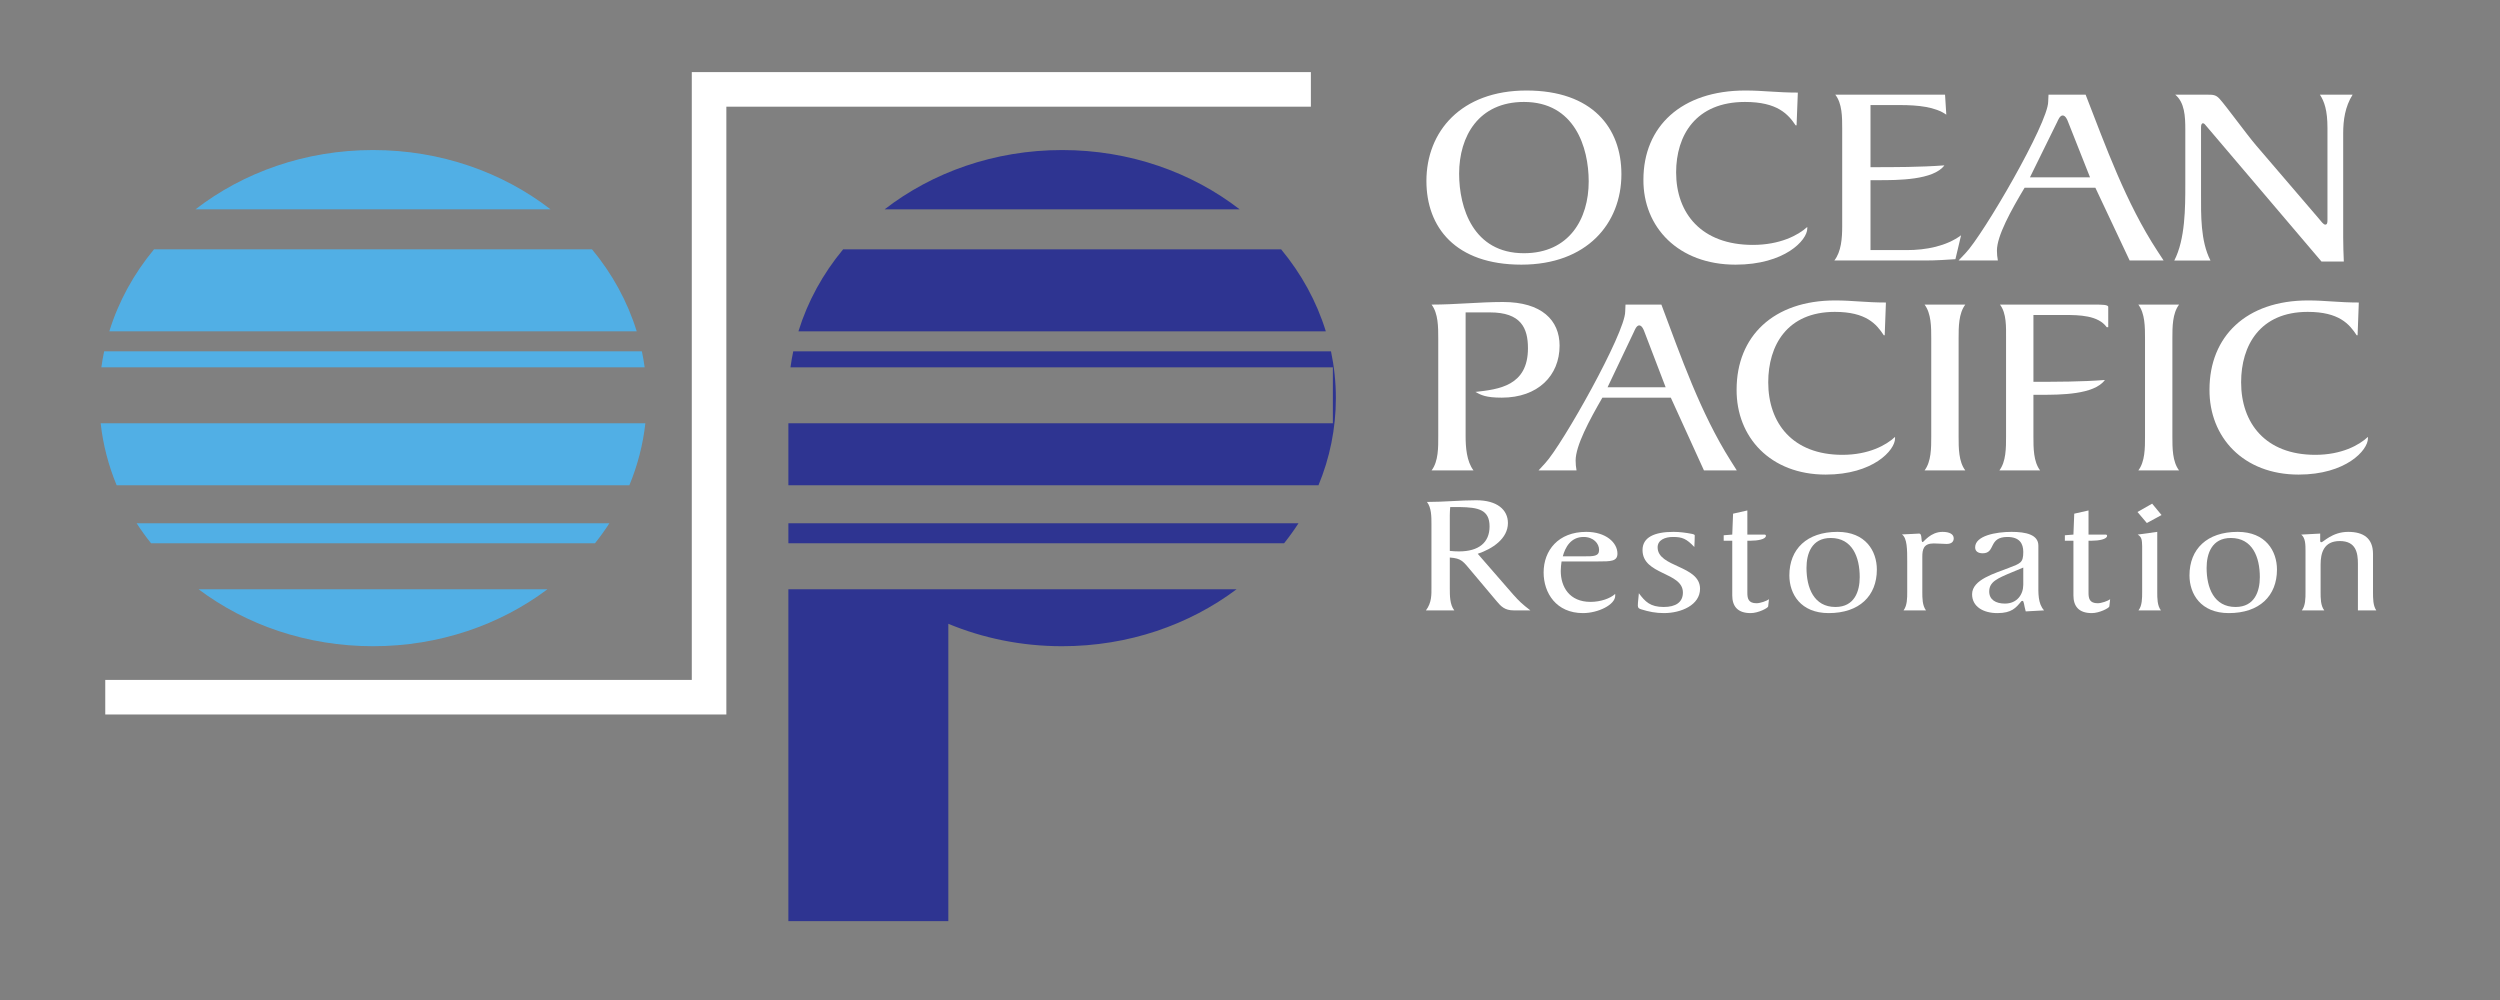<?xml version="1.0" encoding="UTF-8" standalone="no"?><!DOCTYPE svg PUBLIC "-//W3C//DTD SVG 1.1//EN" "http://www.w3.org/Graphics/SVG/1.1/DTD/svg11.dtd"><svg width="100%" height="100%" viewBox="0 0 1042 417" version="1.1" xmlns="http://www.w3.org/2000/svg" xmlns:xlink="http://www.w3.org/1999/xlink" xml:space="preserve" xmlns:serif="http://www.serif.com/" style="fill-rule:evenodd;clip-rule:evenodd;stroke-miterlimit:1.5;"><rect x="0" y="0" width="1042" height="417" fill="#808080" stroke="none"/><path d="M62.946,226.427c-2.14,-2.684 -4.143,-5.465 -5.997,-8.334l197.046,0c-1.854,2.869 -3.857,5.65 -5.998,8.334l-185.051,-0Zm165.252,19.166c-19.75,14.831 -45.098,23.75 -72.726,23.75c-27.628,0 -52.976,-8.919 -72.726,-23.75l145.452,0Zm-179.575,-43.333c-3.388,-8.171 -5.666,-16.833 -6.668,-25.833l227.033,-0c-1.002,9 -3.28,17.662 -6.667,25.833l-213.698,-0Zm-6.375,-49.167c0.308,-2.245 0.695,-4.468 1.159,-6.666l224.13,-0c0.464,2.198 0.851,4.421 1.158,6.666l-226.447,0Zm3.319,-15c3.854,-12.503 10.239,-24.052 18.622,-34.166l182.566,-0c8.382,10.114 14.767,21.663 18.622,34.166l-219.81,0Zm35.903,-50.833c19.929,-15.413 45.775,-24.722 74.002,-24.722c28.227,-0 54.073,9.309 74.002,24.722l-148.004,-0Z" style="fill:#51afe5;"/><path d="M328.597,226.427l-0,-8.334l212.62,0c-1.854,2.869 -3.857,5.65 -5.998,8.334l-206.622,-0Zm186.823,19.166c-19.75,14.831 -45.098,23.75 -72.726,23.75c-16.919,0 -32.983,-3.344 -47.43,-9.344l-0,123.928l-66.667,-0l-0,-138.334l186.823,0Zm-186.823,-43.333l-0,-25.833l226.944,-0l0,-23.334l-226.07,0c0.307,-2.245 0.694,-4.468 1.158,-6.666l224.13,-0c1.334,6.32 2.032,12.843 2.032,19.513c0,12.778 -2.563,25.018 -7.248,36.32l-220.946,-0Zm4.192,-64.167c3.855,-12.503 10.24,-24.052 18.622,-34.166l182.566,-0c8.383,10.114 14.767,21.663 18.622,34.166l-219.81,0Zm35.903,-50.833c19.929,-15.413 45.775,-24.722 74.002,-24.722c28.227,-0 54.073,9.309 74.002,24.722l-148.004,-0Z" style="fill:#2e3491;"/><g transform="matrix(1,0,0,1,-515.934,-200.429)"><g transform="matrix(131.083,0,0,108.333,1106.27,309.003)"><path d="M0.548,-0.304c0,0.144 -0.062,0.276 -0.206,0.276c-0.161,-0 -0.206,-0.174 -0.206,-0.306c0,-0.144 0.062,-0.276 0.206,-0.276c0.161,0 0.206,0.174 0.206,0.306Zm0.104,-0.028c0,-0.178 -0.092,-0.322 -0.302,-0.322c-0.208,0 -0.318,0.158 -0.318,0.348c-0,0.178 0.092,0.322 0.302,0.322c0.208,-0 0.318,-0.158 0.318,-0.348Z" style="fill:#fff;fill-rule:nonzero;"/></g><g transform="matrix(131.083,0,0,108.333,1196.06,309.003)"><path d="M0.528,-0.646c-0.067,0 -0.109,-0.008 -0.167,-0.008c-0.203,0 -0.324,0.138 -0.324,0.343c-0.001,0.183 0.111,0.327 0.293,0.327c0.156,-0 0.228,-0.094 0.228,-0.139l0,-0.006c-0.029,0.032 -0.087,0.069 -0.173,0.069c-0.164,0 -0.244,-0.122 -0.244,-0.279c0,-0.142 0.062,-0.271 0.219,-0.271c0.103,0 0.137,0.047 0.161,0.09l0.003,0l0.004,-0.126Z" style="fill:#fff;fill-rule:nonzero;"/></g><g transform="matrix(131.083,0,0,108.333,1273.8,309.003)"><path d="M0.166,-0.309l0.025,0c0.062,0 0.175,0 0.21,-0.057c-0.077,0.007 -0.158,0.007 -0.235,0.007l0,-0.239l0.093,0c0.059,0 0.113,0.007 0.148,0.037l-0.004,-0.077l-0.349,-0c0.022,0.034 0.022,0.086 0.022,0.131l0,0.376c0,0.045 -0.003,0.097 -0.025,0.131l0.289,-0c0.036,-0 0.069,-0.003 0.096,-0.005l0.018,-0.092c-0.047,0.042 -0.111,0.057 -0.173,0.057l-0.115,-0l0,-0.269Z" style="fill:#fff;fill-rule:nonzero;"/></g><g transform="matrix(131.083,0,0,108.333,1336.85,309.003)"><path d="M0.383,-0.32l-0.191,0l0.087,-0.214c0.002,-0.005 0.008,-0.024 0.017,-0.024c0.009,0 0.015,0.017 0.017,0.024l0.07,0.214Zm0.234,0.32l-0.02,-0.037c-0.1,-0.185 -0.164,-0.402 -0.228,-0.601l-0.118,0l-0.001,0.027c-0,0.082 -0.206,0.511 -0.263,0.583l-0.022,0.028l0.125,0c-0.002,-0.013 -0.003,-0.025 -0.003,-0.038c-0,-0.057 0.045,-0.155 0.088,-0.242l0.225,0l0.109,0.28l0.108,-0Z" style="fill:#fff;fill-rule:nonzero;"/></g><g transform="matrix(131.083,0,0,108.333,1416.94,309.003)"><path d="M0.155,-0c-0.032,-0.075 -0.03,-0.176 -0.03,-0.256l0,-0.257c0,-0.009 0.002,-0.015 0.006,-0.015c0.004,0 0.007,0.005 0.011,0.011l0.366,0.521l0.071,-0c-0.001,-0.03 -0.002,-0.06 -0.002,-0.093l0,-0.4c0,-0.051 0.006,-0.103 0.03,-0.149l-0.104,0c0.014,0.026 0.024,0.06 0.024,0.128l0,0.353c0,0.009 0,0.019 -0.007,0.019c-0.006,0 -0.014,-0.014 -0.021,-0.024l-0.199,-0.281c-0.031,-0.044 -0.095,-0.151 -0.116,-0.179c-0.012,-0.016 -0.021,-0.016 -0.04,-0.016l-0.101,0c0.03,0.03 0.032,0.084 0.032,0.133l0,0.213c0,0.088 0,0.21 -0.035,0.292l0.115,0Z" style="fill:#fff;fill-rule:nonzero;"/></g><g transform="matrix(126.75,0,0,108.333,1106.27,396.503)"><path d="M0.072,-0.131c0,0.04 0.001,0.096 -0.022,0.131l0.138,-0c-0.023,-0.035 -0.026,-0.091 -0.026,-0.131l-0,-0.477l0.08,0c0.102,0 0.125,0.06 0.125,0.138c-0,0.145 -0.096,0.158 -0.173,0.168c0.019,0.012 0.034,0.022 0.087,0.022c0.119,0 0.19,-0.085 0.19,-0.2c0,-0.098 -0.059,-0.168 -0.186,-0.168c-0.078,0 -0.155,0.01 -0.235,0.01c0.022,0.034 0.022,0.086 0.022,0.131l0,0.376Z" style="fill:#fff;fill-rule:nonzero;"/></g><g transform="matrix(126.75,0,0,108.333,1161.63,396.503)"><path d="M0.383,-0.32l-0.191,0l0.087,-0.214c0.002,-0.005 0.008,-0.024 0.017,-0.024c0.009,0 0.015,0.017 0.017,0.024l0.07,0.214Zm0.234,0.32l-0.02,-0.037c-0.1,-0.185 -0.164,-0.402 -0.228,-0.601l-0.118,0l-0.001,0.027c-0,0.082 -0.206,0.511 -0.263,0.583l-0.022,0.028l0.125,0c-0.002,-0.013 -0.003,-0.025 -0.003,-0.038c-0,-0.057 0.045,-0.155 0.088,-0.242l0.225,0l0.109,0.28l0.108,-0Z" style="fill:#fff;fill-rule:nonzero;"/></g><g transform="matrix(126.75,0,0,108.333,1235.06,396.503)"><path d="M0.528,-0.646c-0.067,0 -0.109,-0.008 -0.167,-0.008c-0.203,0 -0.324,0.138 -0.324,0.343c-0.001,0.183 0.111,0.327 0.293,0.327c0.156,-0 0.228,-0.094 0.228,-0.139l0,-0.006c-0.029,0.032 -0.087,0.069 -0.173,0.069c-0.164,0 -0.244,-0.122 -0.244,-0.279c0,-0.142 0.062,-0.271 0.219,-0.271c0.103,0 0.137,0.047 0.161,0.09l0.003,0l0.004,-0.126Z" style="fill:#fff;fill-rule:nonzero;"/></g><g transform="matrix(126.75,0,0,108.333,1310.23,396.503)"><path d="M0.084,-0.131c0,0.045 0,0.097 -0.022,0.131l0.134,-0c-0.022,-0.034 -0.022,-0.086 -0.022,-0.131l0,-0.376c0,-0.045 0,-0.097 0.022,-0.131l-0.134,0c0.022,0.034 0.022,0.086 0.022,0.131l0,0.376Z" style="fill:#fff;fill-rule:nonzero;"/></g><g transform="matrix(126.75,0,0,108.333,1343.06,396.503)"><path d="M0.161,-0.291l0.025,0c0.062,0 0.175,0 0.21,-0.057c-0.077,0.007 -0.158,0.007 -0.235,0.007l0,-0.257l0.103,0c0.047,0 0.11,0.001 0.138,0.047l0.005,-0l0,-0.078c0,-0.009 -0.021,-0.009 -0.046,-0.009l-0.31,-0c0.022,0.034 0.02,0.086 0.02,0.131l-0,0.376c-0,0.045 -0,0.097 -0.022,0.131l0.134,-0c-0.022,-0.034 -0.022,-0.086 -0.022,-0.131l-0,-0.16Z" style="fill:#fff;fill-rule:nonzero;"/></g><g transform="matrix(126.75,0,0,108.333,1399.33,396.503)"><path d="M0.084,-0.131c0,0.045 0,0.097 -0.022,0.131l0.134,-0c-0.022,-0.034 -0.022,-0.086 -0.022,-0.131l0,-0.376c0,-0.045 0,-0.097 0.022,-0.131l-0.134,0c0.022,0.034 0.022,0.086 0.022,0.131l0,0.376Z" style="fill:#fff;fill-rule:nonzero;"/></g><g transform="matrix(126.75,0,0,108.333,1432.16,396.503)"><path d="M0.528,-0.646c-0.067,0 -0.109,-0.008 -0.167,-0.008c-0.203,0 -0.324,0.138 -0.324,0.343c-0.001,0.183 0.111,0.327 0.293,0.327c0.156,-0 0.228,-0.094 0.228,-0.139l0,-0.006c-0.029,0.032 -0.087,0.069 -0.173,0.069c-0.164,0 -0.244,-0.122 -0.244,-0.279c0,-0.142 0.062,-0.271 0.219,-0.271c0.103,0 0.137,0.047 0.161,0.09l0.003,0l0.004,-0.126Z" style="fill:#fff;fill-rule:nonzero;"/></g><g transform="matrix(85,0,0,70.833,1106.27,454.836)"><path d="M0.301,-0.333c0.072,-0.029 0.148,-0.089 0.148,-0.181c0,-0.078 -0.053,-0.134 -0.155,-0.134c-0.078,0 -0.158,0.01 -0.242,0.01c0.022,0.034 0.022,0.086 0.022,0.131l0,0.37c0,0.043 0.002,0.091 -0.027,0.137l0.139,-0c-0.022,-0.034 -0.022,-0.086 -0.022,-0.131l0,-0.18c0.058,0.005 0.065,0.022 0.107,0.082l0.122,0.174c0.022,0.032 0.041,0.055 0.084,0.055l0.082,-0c-0.041,-0.038 -0.055,-0.054 -0.084,-0.093l-0.174,-0.24Zm-0.137,-0.227c0,-0.016 0.001,-0.033 0.002,-0.048l0.047,0c0.089,0.002 0.146,0.014 0.146,0.114c0,0.095 -0.053,0.147 -0.15,0.147c-0.015,-0 -0.03,-0.001 -0.045,-0.003l0,-0.21Z" style="fill:#fff;fill-rule:nonzero;"/></g><g transform="matrix(85,0,0,70.833,1156,454.836)"><path d="M0.306,-0.288c0.062,0 0.095,0 0.095,-0.046c0,-0.065 -0.057,-0.128 -0.153,-0.128c-0.137,0 -0.209,0.109 -0.209,0.239c-0,0.121 0.062,0.239 0.193,0.239c0.074,-0 0.158,-0.049 0.158,-0.102l0,-0.011c-0.024,0.027 -0.072,0.047 -0.121,0.047c-0.104,-0 -0.146,-0.089 -0.146,-0.182c-0,-0.021 0.002,-0.037 0.004,-0.056l0.179,-0Zm-0.173,-0.03c0.012,-0.053 0.039,-0.114 0.102,-0.114c0.049,-0 0.076,0.039 0.076,0.076c-0,0.038 -0.026,0.038 -0.075,0.038l-0.103,-0Z" style="fill:#fff;fill-rule:nonzero;"/></g><g transform="matrix(85,0,0,70.833,1196.29,454.836)"><path d="M0.124,-0.371c0,-0.043 0.036,-0.061 0.075,-0.061c0.046,0 0.066,0.01 0.105,0.059c0.001,-0.021 0.002,-0.05 0.002,-0.068c0,-0.006 -0.01,-0.008 -0.013,-0.009c-0.03,-0.007 -0.061,-0.012 -0.091,-0.012c-0.094,0 -0.152,0.032 -0.152,0.107c0,0.148 0.198,0.128 0.198,0.25c0,0.057 -0.035,0.085 -0.094,0.085c-0.066,0 -0.091,-0.031 -0.122,-0.081c-0.001,0.025 -0.005,0.049 -0.005,0.073c0,0.014 0.006,0.018 0.017,0.022c0.037,0.014 0.071,0.022 0.111,0.022c0.085,0 0.177,-0.048 0.177,-0.143c0,-0.139 -0.208,-0.125 -0.208,-0.244Z" style="fill:#fff;fill-rule:nonzero;"/></g><g transform="matrix(85,0,0,70.833,1231.82,454.836)"><path d="M0.076,-0.569l-0.004,0.123l-0.042,0.004l0,0.032l0.042,0l0,0.322c0,0.061 0.024,0.104 0.09,0.104c0.038,0 0.085,-0.03 0.086,-0.039l0.004,-0.043c-0.011,0.011 -0.043,0.024 -0.061,0.024c-0.04,0 -0.045,-0.028 -0.045,-0.061l-0,-0.307l0.017,0c0.032,0 0.074,-0.008 0.074,-0.029c-0,-0.007 -0.005,-0.007 -0.009,-0.007l-0.082,0l-0,-0.142l-0.07,0.019Z" style="fill:#fff;fill-rule:nonzero;"/></g><g transform="matrix(85,0,0,70.833,1259.53,454.836)"><path d="M0.455,-0.24c0,-0.109 -0.055,-0.222 -0.193,-0.222c-0.15,-0 -0.236,0.101 -0.236,0.256c0,0.109 0.055,0.222 0.193,0.222c0.15,-0 0.236,-0.101 0.236,-0.256Zm-0.345,-0.01c0,-0.083 0.025,-0.176 0.119,-0.176c0.106,-0 0.142,0.113 0.142,0.23c0,0.083 -0.025,0.176 -0.119,0.176c-0.106,-0 -0.142,-0.113 -0.142,-0.23Z" style="fill:#fff;fill-rule:nonzero;"/></g><g transform="matrix(85,0,0,70.833,1304.49,454.836)"><path d="M0.075,-0.109c0,0.037 0,0.08 -0.018,0.109l0.11,-0c-0.018,-0.029 -0.018,-0.072 -0.018,-0.109l0,-0.206c0,-0.044 0.006,-0.079 0.056,-0.079c0.024,0 0.044,0.003 0.063,0.003c0.025,0 0.035,-0.014 0.035,-0.033c0,-0.024 -0.02,-0.038 -0.055,-0.038c-0.059,0 -0.092,0.06 -0.097,0.06c-0.011,0 0,-0.05 -0.018,-0.05c-0.012,0 -0.047,0.004 -0.084,0.005c0.026,0.021 0.026,0.09 0.026,0.161l0,0.177Z" style="fill:#fff;fill-rule:nonzero;"/></g><g transform="matrix(85,0,0,70.833,1335.35,454.836)"><path d="M0.114,-0.111c0,-0.057 0.039,-0.077 0.113,-0.114l0.054,-0.027l0,0.101c0,0.057 -0.03,0.111 -0.09,0.111c-0.045,-0 -0.077,-0.023 -0.077,-0.071Zm0.269,0.111c-0.031,-0.041 -0.028,-0.102 -0.028,-0.161l-0,-0.22c-0,-0.065 -0.061,-0.081 -0.132,-0.081c-0.077,0 -0.178,0.023 -0.178,0.091c-0,0.024 0.015,0.035 0.037,0.035c0.065,-0 0.026,-0.096 0.121,-0.096c0.059,-0 0.078,0.038 0.078,0.088c0,0.065 -0.014,0.067 -0.071,0.094c-0.067,0.032 -0.18,0.068 -0.18,0.155c-0,0.073 0.055,0.111 0.124,0.111c0.07,-0 0.091,-0.031 0.117,-0.069c0.001,-0.001 0.002,-0.003 0.006,-0.003c0.008,-0 0.007,0.025 0.016,0.062l0.09,-0.006Z" style="fill:#fff;fill-rule:nonzero;"/></g><g transform="matrix(85,0,0,70.833,1374.02,454.836)"><path d="M0.076,-0.569l-0.004,0.123l-0.042,0.004l0,0.032l0.042,0l0,0.322c0,0.061 0.024,0.104 0.09,0.104c0.038,0 0.085,-0.03 0.086,-0.039l0.004,-0.043c-0.011,0.011 -0.043,0.024 -0.061,0.024c-0.04,0 -0.045,-0.028 -0.045,-0.061l-0,-0.307l0.017,0c0.032,0 0.074,-0.008 0.074,-0.029c-0,-0.007 -0.005,-0.007 -0.009,-0.007l-0.082,0l-0,-0.142l-0.07,0.019Z" style="fill:#fff;fill-rule:nonzero;"/></g><g transform="matrix(85,0,0,70.833,1401.73,454.836)"><path d="M0.061,-0.446c0.021,0.014 0.021,0.034 0.022,0.068l0,0.27c0,0.037 0,0.08 -0.018,0.108l0.11,-0c-0.018,-0.028 -0.018,-0.071 -0.018,-0.108l0,-0.354l-0.096,0.016Zm-0.001,-0.133l0.046,0.065l0.072,-0.047l-0.046,-0.067l-0.072,0.049Z" style="fill:#fff;fill-rule:nonzero;"/></g><g transform="matrix(85,0,0,70.833,1426.3,454.836)"><path d="M0.455,-0.24c0,-0.109 -0.055,-0.222 -0.193,-0.222c-0.15,-0 -0.236,0.101 -0.236,0.256c0,0.109 0.055,0.222 0.193,0.222c0.15,-0 0.236,-0.101 0.236,-0.256Zm-0.345,-0.01c0,-0.083 0.025,-0.176 0.119,-0.176c0.106,-0 0.142,0.113 0.142,0.23c0,0.083 -0.025,0.176 -0.119,0.176c-0.106,-0 -0.142,-0.113 -0.142,-0.23Z" style="fill:#fff;fill-rule:nonzero;"/></g><g transform="matrix(85,0,0,70.833,1471.26,454.836)"><path d="M0.045,-0.446c0.021,0.02 0.021,0.059 0.021,0.1l0,0.238c0,0.037 0,0.08 -0.018,0.108l0.11,-0c-0.018,-0.028 -0.018,-0.071 -0.018,-0.108l0,-0.161c0,-0.068 0.015,-0.139 0.094,-0.139c0.08,-0 0.089,0.07 0.089,0.134l0,0.274l0.09,-0c-0.016,-0.028 -0.016,-0.071 -0.016,-0.108l0,-0.224c0,-0.093 -0.047,-0.13 -0.122,-0.13c-0.078,-0 -0.122,0.061 -0.131,0.061c-0.007,-0 -0.006,-0.008 -0.006,-0.016l0,-0.035l-0.093,0.006Z" style="fill:#fff;fill-rule:nonzero;"/></g></g><path d="M43.875,290.593l251.666,0l0,-253.333l250.834,-0" style="fill:none;stroke:#fff;stroke-width:14.41px;"/></svg>